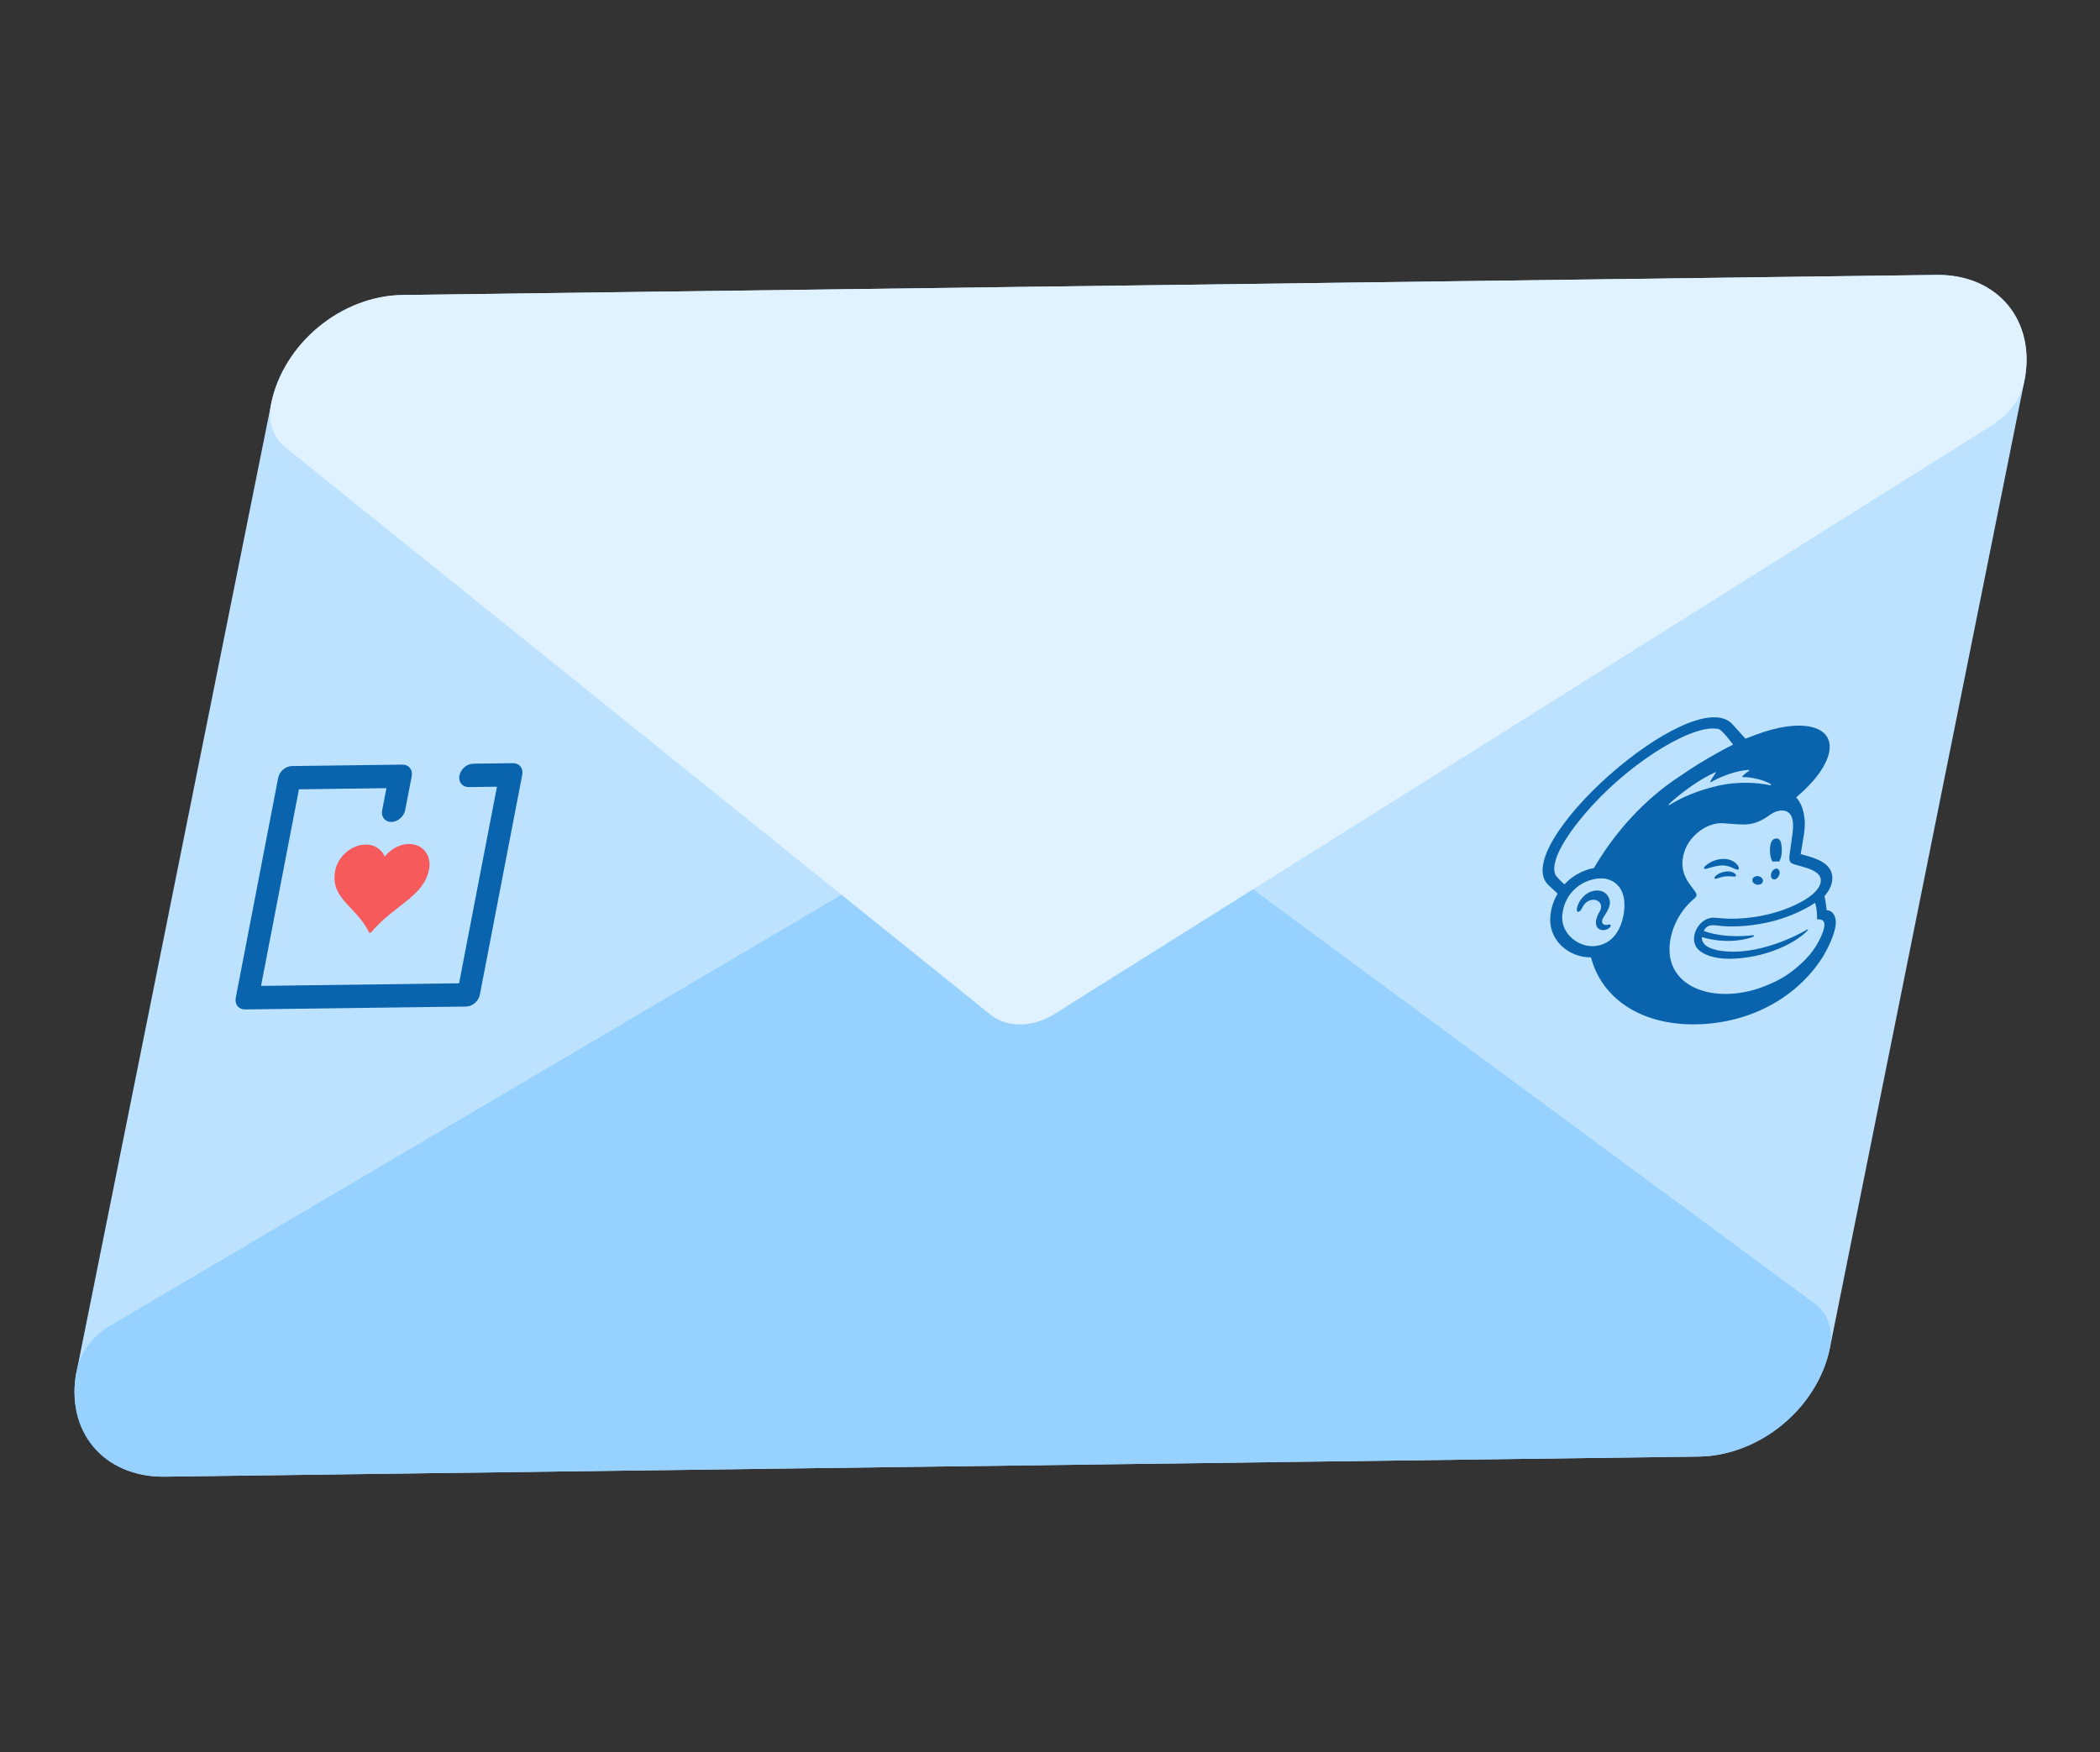 <svg width="278" height="232" viewBox="0 0 278 232" fill="none" xmlns="http://www.w3.org/2000/svg">
<rect x="0" y="0" width="278" height="232" fill="#333333" stroke="none"/>
<g clip-path="url(#clip0)">
<path d="M224.883 192.849L21.797 195.508C13.79 195.613 8.572 189.326 10.151 181.475L35.891 53.471C37.47 45.62 45.25 39.163 53.258 39.058L256.344 36.4C264.351 36.295 269.569 42.582 267.99 50.433L242.249 178.437C240.671 186.288 232.891 192.744 224.883 192.849Z" fill="#BDE2FF"/>
<path d="M224.883 192.849L21.797 195.508C13.659 195.614 8.547 189.454 10.151 181.475C10.606 179.214 12.137 177.066 14.263 175.705L137.359 103.167C138.822 102.226 140.422 101.751 141.931 101.731C143.439 101.711 144.856 102.147 145.947 103.054L240.443 172.744C242.031 174.056 242.704 176.175 242.249 178.437C240.645 186.416 233.021 192.743 224.883 192.849Z" fill="#97D1FF"/>
<path d="M256.344 36.4L53.258 39.058C45.12 39.165 37.496 45.492 35.891 53.471C35.437 55.732 36.11 57.851 37.698 59.164L131.145 134.357C133.312 136.101 136.721 136.057 139.602 134.246L263.863 56.203C266.004 54.842 267.535 52.694 267.99 50.433C269.594 42.454 264.482 36.293 256.344 36.4Z" fill="#E0F2FF"/>
<path d="M61.7 133.266L32.435 133.649C31.592 133.66 31.044 132.975 31.208 132.119L36.822 102.994C36.987 102.139 37.804 101.436 38.646 101.425L53.277 101.234C54.119 101.223 54.669 101.908 54.504 102.763L53.638 107.256C53.473 108.112 52.656 108.814 51.814 108.825C50.971 108.836 50.423 108.151 50.588 107.296L51.155 104.353L39.574 104.504L34.558 130.53L60.772 130.187L65.788 104.16L62.049 104.209C61.206 104.22 60.657 103.535 60.822 102.68C60.987 101.824 61.804 101.122 62.646 101.111L67.911 101.042C68.754 101.031 69.303 101.716 69.138 102.571L63.524 131.696C63.359 132.552 62.543 133.255 61.7 133.266Z" fill="#0A64AD"/>
<path d="M48.347 112.013C46.601 112.036 44.908 113.492 44.566 115.266C43.871 118.872 47.27 119.771 49.024 123.305C52.017 119.733 55.94 118.599 56.613 115.108C56.955 113.334 55.815 111.915 54.068 111.938C52.803 111.954 51.567 112.727 50.851 113.827C50.557 112.74 49.614 111.996 48.347 112.013Z" fill="#F65A5B"/>
<path d="M48.986 123.5C48.924 123.5 48.871 123.47 48.845 123.419C48.183 122.083 47.263 121.109 46.45 120.25C45.098 118.817 43.929 117.581 44.375 115.269C44.736 113.391 46.535 111.844 48.384 111.819C49.554 111.804 50.52 112.421 50.929 113.418C51.727 112.405 52.936 111.76 54.105 111.744C55.954 111.72 57.164 113.229 56.803 115.106C56.377 117.312 54.732 118.594 52.826 120.077C51.652 120.992 50.321 122.028 49.162 123.411C49.117 123.465 49.051 123.498 48.988 123.5C48.988 123.5 48.987 123.5 48.986 123.5ZM48.31 112.207C46.671 112.228 45.077 113.6 44.756 115.264C44.344 117.4 45.41 118.528 46.758 119.955C47.538 120.781 48.416 121.71 49.085 122.967C50.229 121.66 51.5 120.67 52.629 119.791C54.453 118.37 56.029 117.143 56.421 115.111C56.742 113.447 55.669 112.11 54.03 112.132C52.886 112.147 51.699 112.844 51.006 113.908C50.962 113.976 50.886 114.02 50.813 114.021C50.738 114.022 50.68 113.98 50.661 113.912C50.378 112.861 49.455 112.192 48.31 112.207Z" fill="#F65A5B"/>
<path d="M234.638 114.082C234.96 114.044 235.257 114.04 235.53 114.07C235.755 113.719 235.906 113.12 235.873 112.473C235.849 111.511 235.667 110.916 235.053 111.024C234.442 111.115 234.287 111.83 234.311 112.792C234.331 113.323 234.469 113.785 234.638 114.082Z" fill="#0A64AD"/>
<path d="M229.383 114.914C229.768 115.091 230.007 115.204 230.132 115.103C230.214 115.035 230.219 114.919 230.146 114.754C230.001 114.424 229.627 114.097 229.208 113.92C228.337 113.55 227.192 113.698 226.222 114.291C225.904 114.495 225.573 114.764 225.573 114.947C225.581 114.996 225.606 115.046 225.711 115.045C225.932 115.075 226.831 114.665 227.806 114.586C228.477 114.544 228.981 114.736 229.383 114.914Z" fill="#0A64AD"/>
<path d="M228.436 115.39C227.86 115.481 227.531 115.651 227.306 115.82C227.106 115.955 226.969 116.123 226.967 116.223C226.957 116.272 226.968 116.306 226.983 116.322C226.997 116.338 227.029 116.354 227.064 116.354C227.186 116.352 227.485 116.249 227.485 116.249C228.306 115.973 228.807 115.999 229.305 116.043C229.578 116.072 229.698 116.087 229.787 115.987C229.811 115.953 229.838 115.903 229.801 115.821C229.7 115.623 229.207 115.281 228.436 115.39Z" fill="#0A64AD"/>
<path d="M233.296 116.875C233.483 116.609 233.359 116.257 233.02 116.087C232.681 115.918 232.254 115.996 232.067 116.262C231.88 116.527 232.003 116.88 232.342 117.049C232.682 117.218 233.108 117.14 233.296 116.875Z" fill="#0A64AD"/>
<path d="M235.57 115.72C235.654 115.325 235.471 115.004 235.163 115.003C234.855 115.002 234.538 115.322 234.455 115.717C234.371 116.112 234.554 116.433 234.862 116.434C235.17 116.435 235.487 116.115 235.57 115.72Z" fill="#0A64AD"/>
<path d="M213.202 122.458C213.148 122.375 213.005 122.394 212.893 122.429C212.803 122.446 212.712 122.464 212.607 122.465C212.38 122.468 212.206 122.371 212.13 122.223C212.029 122.025 212.09 121.709 212.311 121.374C212.338 121.324 212.383 121.274 212.41 121.224C212.758 120.688 213.344 119.818 213.032 118.993C212.804 118.365 212.318 117.99 211.652 117.916C211.021 117.841 210.293 118.083 209.787 118.538C208.967 119.262 208.676 120.228 208.752 120.558C208.779 120.691 208.842 120.723 208.895 120.722C209.014 120.737 209.188 120.652 209.344 120.385C209.347 120.368 209.371 120.335 209.395 120.301C209.476 120.151 209.615 119.884 209.797 119.666C210.023 119.397 210.335 119.227 210.662 119.157C211.008 119.086 211.327 119.148 211.575 119.31C211.99 119.604 212.076 120.15 211.764 120.685C211.607 120.952 211.33 121.487 211.282 121.919C211.185 122.783 211.677 123.125 212.178 123.151C212.665 123.161 213.066 122.891 213.189 122.707C213.253 122.557 213.213 122.491 213.202 122.458Z" fill="#0A64AD"/>
<path d="M241.812 120.506C241.807 120.439 241.765 120.025 241.689 119.512C241.614 118.999 241.523 118.652 241.523 118.652C242.371 117.695 242.555 116.83 242.561 116.349C242.588 115.751 242.425 115.239 241.983 114.731C241.56 114.205 240.578 113.687 239.137 113.291C238.971 113.244 238.423 113.102 238.374 113.086C238.38 113.052 238.682 111.307 238.794 110.542C238.882 109.994 238.993 109.146 238.874 108.318C238.759 107.192 238.374 106.201 237.779 105.579C240.134 103.59 241.789 101.429 242.145 99.583C242.831 96.024 238.439 95.003 232.359 97.305C232.359 97.305 231.077 97.803 231.059 97.803C231.059 97.803 229.281 95.803 229.249 95.787C223.841 90.532 199.544 112.118 205.002 117.205L206.201 118.318C205.661 119.221 205.322 120.254 205.23 121.366C205.112 122.794 205.618 124.148 206.659 125.18C207.656 126.162 209.091 126.773 210.613 126.754C212.071 132.225 217.14 135.527 223.84 135.621C231.008 135.727 237.697 132.437 241.349 126.617C241.584 126.215 242.653 124.377 242.964 122.763C243.258 121.15 242.424 120.498 241.812 120.506ZM211.45 125.216C211.216 125.253 211.003 125.272 210.776 125.275C208.619 125.237 206.617 123.405 206.816 121.196C207.024 118.755 208.699 116.858 211.112 116.379C211.401 116.325 211.74 116.288 212.104 116.3C213.403 116.349 215.127 117.272 215.042 119.977C214.965 122.367 213.885 124.803 211.45 125.216ZM211.009 114.92C209.506 115.205 208.078 116.004 207.1 117.095C206.698 116.735 205.979 116.031 205.876 115.751C205.067 113.522 208.516 109.114 210.813 106.612C216.485 100.449 224.426 95.734 227.534 96.539C228.03 96.682 229.425 98.588 229.425 98.588C229.425 98.588 225.841 100.344 222.35 102.795C217.683 105.825 213.767 110.206 211.009 114.92ZM232.076 124.034C232.131 124.017 232.176 123.966 232.168 123.917C232.181 123.85 232.12 123.801 232.047 123.819C232.047 123.819 228.543 124.346 225.542 123.257C226.101 122.171 226.954 122.542 228.349 122.64C230.856 122.756 233.218 122.36 234.984 121.889C236.513 121.471 238.588 120.664 240.29 119.53C240.595 120.571 240.546 121.733 240.546 121.733C240.546 121.733 240.943 121.662 241.24 121.84C241.52 122.019 241.659 122.382 241.333 123.349C240.669 125.166 239.582 126.64 237.958 128.005C236.973 128.864 235.835 129.608 234.577 130.156C233.907 130.463 233.209 130.738 232.485 130.963C227.072 132.61 222.175 130.948 221.203 127.212C221.118 126.931 221.07 126.633 221.041 126.335C220.798 123.883 221.984 120.898 224.25 119.01C224.394 118.892 224.546 118.741 224.578 118.575C224.607 118.425 224.531 118.277 224.466 118.162C223.977 117.256 221.973 115.706 223.011 112.673C223.763 110.49 226.07 108.934 227.925 108.992C228.083 108.99 228.237 109.005 228.391 109.019C229.186 109.059 229.884 109.149 230.546 109.157C231.656 109.192 232.685 109.013 234.054 108.066C234.517 107.745 234.887 107.458 235.445 107.368C235.501 107.35 235.647 107.315 235.944 107.311C236.239 107.324 236.488 107.387 236.718 107.55C237.548 108.136 237.406 109.598 237.253 110.662C237.169 111.277 236.957 112.739 236.909 113.171C236.775 114.135 237.03 114.265 237.537 114.44C237.815 114.536 238.099 114.599 238.479 114.71C239.675 115.026 240.36 115.366 240.749 115.792C240.977 116.054 241.059 116.352 241.04 116.634C240.999 117.663 239.755 118.957 236.909 120.139C233.797 121.44 230.255 121.802 227.906 121.584C227.717 121.57 227.083 121.511 227.083 121.511C225.207 121.287 223.649 123.663 224.49 125.278C225.04 126.316 226.92 126.971 228.95 126.945C233.603 126.884 237.534 124.958 239.177 123.311C239.222 123.26 239.222 123.26 239.311 123.16C239.4 123.059 239.357 123.01 239.26 123.061C238.041 123.773 232.671 126.647 227.674 125.867C227.674 125.867 227.064 125.775 226.528 125.566C226.105 125.406 225.241 125.003 225.298 124.073C229.227 125.232 232.076 124.034 232.076 124.034ZM220.927 106.463C222.877 104.679 225.131 103.123 227.061 102.252C227.12 102.218 227.177 102.284 227.132 102.334C226.944 102.585 226.583 103.104 226.421 103.488C226.391 103.555 226.455 103.587 226.514 103.553C227.753 102.823 229.808 102.034 231.503 101.928C231.573 101.927 231.592 102.01 231.53 102.061C231.232 102.247 230.918 102.517 230.66 102.769C230.616 102.819 230.641 102.869 230.691 102.885C231.863 102.869 233.447 103.247 234.42 103.815C234.483 103.847 234.405 103.981 234.339 103.965C232.779 103.637 230.157 103.389 227.251 104.074C224.654 104.689 222.595 105.595 221.031 106.561C220.934 106.612 220.862 106.53 220.927 106.463Z" fill="#0A64AD"/>
</g>
<defs>
<clipPath id="clip0">
<rect width="232.118" height="232.118" fill="white" transform="matrix(1 -0.013 -0.197 0.98 45.902 3.692)"/>
</clipPath>
</defs>
</svg>
